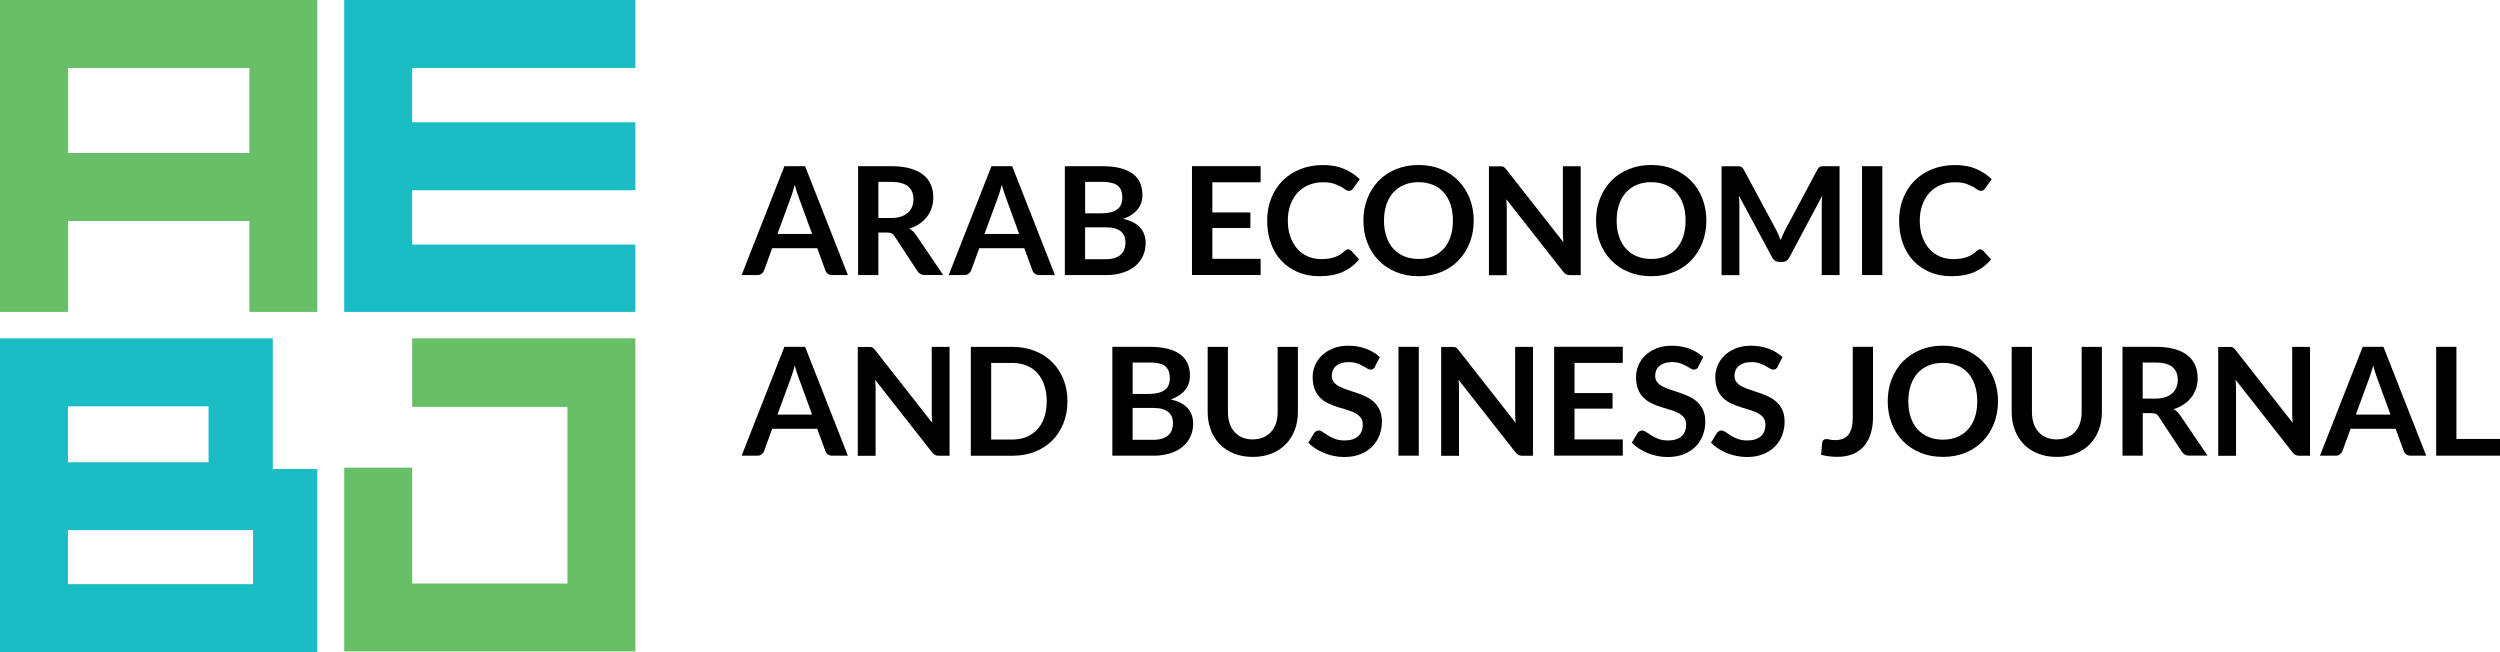 <?xml version="1.0" encoding="UTF-8"?><svg id="a" xmlns="http://www.w3.org/2000/svg" width="431.99" height="112.68" viewBox="0 0 431.99 112.68"><polygon points="109.79 11.74 109.79 0 59.48 0 59.48 53.9 109.79 53.9 109.79 42.26 71.22 42.26 71.22 32.87 109.79 32.87 109.79 21.13 71.22 21.13 71.22 11.74 109.79 11.74" fill="#1bbdc4"/><polygon points="109.79 112.57 59.48 112.57 59.48 80.81 71.22 80.81 71.22 100.83 98.05 100.83 98.05 70.31 71.22 70.31 71.22 58.46 109.79 58.46 109.79 112.57" fill="#69bf67"/><path d="M54.83,112.68H0v-54.22h47.14v22.58h7.69v31.63ZM11.74,100.94h31.99v-9.33H11.74v9.33ZM11.74,79.88h24.3v-9.67H11.74v9.67Z" fill="#1bbdc4"/><path d="M0,0v53.9h11.74v-15.72h31.35v15.72h11.74V0H0ZM11.74,26.44v-14.7h31.35v14.7H11.74Z" fill="#69bf67"/><path d="M146.5,47.53h-2.71c-.3,0-.55-.08-.75-.23s-.34-.34-.42-.57l-1.4-3.84h-7.79l-1.4,3.84c-.07.2-.21.38-.41.55s-.45.25-.75.25h-2.72l7.39-18.81h3.58l7.39,18.81ZM134.33,40.42h6l-2.29-6.26c-.1-.28-.22-.6-.34-.98-.13-.38-.25-.79-.37-1.23-.12.44-.24.85-.36,1.24-.12.38-.23.72-.34,1l-2.29,6.23Z"/><path d="M151.78,40.18v7.35h-3.5v-18.81h5.74c1.28,0,2.38.13,3.3.4s1.67.64,2.25,1.11c.59.48,1.01,1.05,1.29,1.71s.41,1.39.41,2.19c0,.63-.09,1.23-.28,1.79s-.46,1.08-.81,1.53c-.35.46-.78.86-1.3,1.21-.52.35-1.1.62-1.76.83.44.25.82.61,1.14,1.08l4.71,6.95h-3.15c-.3,0-.56-.06-.77-.18-.21-.12-.39-.29-.54-.52l-3.95-6.02c-.15-.23-.31-.39-.49-.48-.18-.09-.44-.14-.79-.14h-1.5ZM151.78,37.67h2.19c.66,0,1.23-.08,1.72-.25.49-.16.89-.39,1.21-.68.32-.29.55-.63.71-1.03.16-.4.23-.84.23-1.31,0-.95-.31-1.69-.94-2.2-.63-.51-1.59-.77-2.88-.77h-2.24v6.24Z"/><path d="M182.28,47.53h-2.71c-.3,0-.55-.08-.75-.23s-.34-.34-.42-.57l-1.4-3.84h-7.79l-1.4,3.84c-.07.2-.21.38-.41.55s-.45.25-.75.25h-2.72l7.39-18.81h3.58l7.39,18.81ZM170.11,40.42h6l-2.29-6.26c-.1-.28-.22-.6-.34-.98-.13-.38-.25-.79-.37-1.23-.12.44-.24.85-.36,1.24-.12.38-.23.72-.34,1l-2.29,6.23Z"/><path d="M184,47.53v-18.81h6.49c1.23,0,2.28.12,3.15.35.87.23,1.59.57,2.15,1s.97.96,1.23,1.57c.26.62.39,1.31.39,2.08,0,.44-.06.87-.19,1.27-.13.4-.33.78-.6,1.13-.27.35-.62.67-1.04.96s-.92.53-1.5.73c2.58.58,3.88,1.98,3.88,4.19,0,.8-.15,1.54-.46,2.21-.3.68-.75,1.26-1.33,1.75-.58.49-1.3.87-2.15,1.15-.85.28-1.82.42-2.91.42h-7.1ZM187.5,36.86h2.8c1.19,0,2.09-.22,2.71-.65s.92-1.12.92-2.07-.28-1.68-.83-2.09c-.55-.42-1.42-.62-2.6-.62h-2.99v5.44ZM187.5,39.28v5.51h3.55c.65,0,1.19-.08,1.63-.23.44-.16.79-.36,1.05-.62.26-.26.46-.56.57-.91s.18-.71.18-1.11-.06-.77-.19-1.1c-.13-.33-.33-.6-.61-.83-.28-.23-.63-.41-1.07-.53-.43-.12-.96-.18-1.57-.18h-3.54Z"/><path d="M217.83,28.72v2.78h-8.34v5.21h6.57v2.69h-6.57v5.32h8.34v2.8h-11.86v-18.81h11.86Z"/><path d="M232.98,43.09c.19,0,.36.07.49.22l1.38,1.5c-.76.94-1.7,1.67-2.82,2.17s-2.45.75-4.01.75c-1.4,0-2.65-.24-3.76-.71-1.11-.48-2.07-1.14-2.86-1.99s-1.39-1.86-1.81-3.04c-.42-1.18-.63-2.47-.63-3.86s.23-2.71.7-3.88c.47-1.17,1.13-2.19,1.98-3.04s1.87-1.51,3.05-1.98,2.49-.71,3.92-.71,2.62.22,3.66.67,1.94,1.04,2.69,1.78l-1.17,1.62c-.07.1-.16.2-.27.27-.11.08-.26.12-.45.12s-.4-.08-.61-.23-.47-.33-.79-.51c-.32-.18-.73-.35-1.22-.51-.49-.16-1.11-.23-1.87-.23-.88,0-1.7.15-2.44.46-.74.31-1.38.75-1.91,1.32s-.95,1.27-1.25,2.09c-.3.82-.45,1.74-.45,2.76s.15,2,.45,2.82c.3.82.71,1.52,1.22,2.08.51.56,1.11,1,1.81,1.29.69.3,1.44.45,2.24.45.48,0,.91-.03,1.29-.08s.74-.13,1.07-.25c.33-.11.63-.26.92-.44.29-.18.58-.4.87-.66.09-.08.18-.14.27-.19s.2-.07.31-.07Z"/><path d="M254.65,38.12c0,1.38-.23,2.66-.69,3.83-.46,1.18-1.11,2.19-1.94,3.05-.83.86-1.83,1.53-3,2.01-1.17.48-2.47.72-3.89.72s-2.72-.24-3.89-.72-2.18-1.15-3.02-2.01-1.48-1.87-1.94-3.05c-.46-1.17-.69-2.45-.69-3.83s.23-2.66.69-3.83,1.11-2.19,1.94-3.05,1.84-1.53,3.02-2.01,2.47-.72,3.89-.72,2.72.24,3.89.73c1.17.49,2.17,1.16,3,2.01.83.85,1.48,1.87,1.94,3.04.46,1.17.69,2.45.69,3.83ZM251.06,38.12c0-1.03-.14-1.96-.41-2.78-.27-.82-.67-1.51-1.18-2.09s-1.13-1.01-1.87-1.31-1.56-.46-2.48-.46-1.75.15-2.48.46c-.74.3-1.36.74-1.88,1.31s-.91,1.27-1.19,2.09c-.28.82-.42,1.75-.42,2.78s.14,1.96.42,2.78c.28.82.67,1.51,1.19,2.08.52.57,1.14,1,1.88,1.31.74.3,1.56.46,2.48.46s1.75-.15,2.48-.46,1.35-.74,1.87-1.31c.51-.57.9-1.26,1.18-2.08.27-.82.41-1.75.41-2.78Z"/><path d="M259.5,28.74c.1.01.2.04.28.08.08.04.16.1.24.17.08.07.17.17.26.29l9.87,12.58c-.04-.3-.06-.6-.07-.89-.01-.29-.02-.56-.02-.81v-11.43h3.08v18.81h-1.81c-.28,0-.51-.04-.69-.13-.18-.09-.36-.24-.53-.47l-9.83-12.52c.03.28.04.55.06.83.01.27.02.52.02.75v11.55h-3.08v-18.81h1.83c.16,0,.29,0,.39.02Z"/><path d="M294.85,38.12c0,1.38-.23,2.66-.69,3.83-.46,1.18-1.11,2.19-1.94,3.05-.83.86-1.83,1.53-3,2.01-1.17.48-2.47.72-3.89.72s-2.72-.24-3.89-.72-2.18-1.15-3.02-2.01-1.48-1.87-1.94-3.05c-.46-1.17-.69-2.45-.69-3.83s.23-2.66.69-3.83,1.11-2.19,1.94-3.05,1.84-1.53,3.02-2.01,2.47-.72,3.89-.72,2.72.24,3.89.73c1.17.49,2.17,1.16,3,2.01.83.85,1.48,1.87,1.94,3.04.46,1.17.69,2.45.69,3.83ZM291.26,38.12c0-1.03-.14-1.96-.41-2.78-.27-.82-.67-1.51-1.18-2.09s-1.13-1.01-1.87-1.31-1.56-.46-2.48-.46-1.75.15-2.48.46c-.74.3-1.36.74-1.88,1.31s-.91,1.27-1.19,2.09c-.28.82-.42,1.75-.42,2.78s.14,1.96.42,2.78c.28.82.67,1.51,1.19,2.08.52.57,1.14,1,1.88,1.31.74.3,1.56.46,2.48.46s1.75-.15,2.48-.46,1.35-.74,1.87-1.31c.51-.57.9-1.26,1.18-2.08.27-.82.41-1.75.41-2.78Z"/><path d="M307.32,40.59c.13.3.25.6.37.9.12-.31.25-.62.38-.92.13-.3.27-.59.42-.87l5.57-10.42c.07-.13.14-.23.21-.31.07-.08.16-.13.25-.17s.19-.06.31-.07c.11,0,.25-.01.4-.01h2.64v18.81h-3.08v-12.15c0-.23,0-.47.02-.74.01-.27.03-.54.06-.82l-5.68,10.67c-.13.24-.3.43-.51.57s-.45.2-.73.2h-.48c-.28,0-.52-.07-.73-.2s-.38-.32-.51-.57l-5.76-10.7c.04.29.06.57.07.84.01.27.02.53.02.76v12.15h-3.08v-18.81h2.64c.16,0,.29,0,.4.01.11,0,.21.03.31.07.09.03.17.09.25.17s.15.18.22.31l5.62,10.44c.15.28.28.57.41.86Z"/><path d="M325.26,47.53h-3.51v-18.81h3.51v18.81Z"/><path d="M342.18,43.09c.19,0,.36.07.49.22l1.38,1.5c-.76.94-1.7,1.67-2.82,2.17s-2.45.75-4.01.75c-1.4,0-2.65-.24-3.76-.71-1.11-.48-2.07-1.14-2.86-1.99s-1.39-1.86-1.81-3.04c-.42-1.18-.63-2.47-.63-3.86s.23-2.71.7-3.88c.47-1.17,1.13-2.19,1.98-3.04s1.87-1.51,3.05-1.98,2.49-.71,3.92-.71,2.62.22,3.66.67,1.94,1.04,2.69,1.78l-1.17,1.62c-.07.1-.16.2-.27.27-.11.08-.26.12-.45.12s-.4-.08-.61-.23-.47-.33-.79-.51c-.32-.18-.73-.35-1.22-.51-.49-.16-1.11-.23-1.87-.23-.88,0-1.7.15-2.44.46-.74.31-1.38.75-1.91,1.32s-.95,1.27-1.25,2.09c-.3.82-.45,1.74-.45,2.76s.15,2,.45,2.82c.3.82.71,1.52,1.22,2.08.51.56,1.11,1,1.81,1.29.69.3,1.44.45,2.24.45.48,0,.91-.03,1.29-.08s.74-.13,1.07-.25c.33-.11.63-.26.92-.44.29-.18.58-.4.87-.66.09-.08.18-.14.27-.19s.2-.07.31-.07Z"/><path d="M146.5,78.74h-2.71c-.3,0-.55-.08-.75-.23s-.34-.34-.42-.57l-1.4-3.84h-7.79l-1.4,3.84c-.07.2-.21.38-.41.55s-.45.25-.75.25h-2.72l7.39-18.81h3.58l7.39,18.81ZM134.33,71.64h6l-2.29-6.26c-.1-.28-.22-.6-.34-.98-.13-.38-.25-.79-.37-1.23-.12.44-.24.85-.36,1.24-.12.38-.23.72-.34,1l-2.29,6.23Z"/><path d="M150.44,59.95c.1.01.2.04.28.08.08.04.16.1.24.17.08.07.16.17.26.29l9.87,12.58c-.03-.3-.06-.6-.07-.89-.01-.29-.02-.56-.02-.81v-11.43h3.08v18.81h-1.81c-.28,0-.51-.04-.69-.13s-.36-.24-.53-.47l-9.83-12.52c.03.28.05.55.06.83.01.27.02.52.02.75v11.55h-3.08v-18.81h1.83c.16,0,.29,0,.39.02Z"/><path d="M184.45,69.34c0,1.38-.23,2.64-.69,3.8-.46,1.15-1.11,2.15-1.94,2.98-.83.83-1.83,1.48-3,1.94-1.17.46-2.47.69-3.89.69h-7.18v-18.81h7.18c1.42,0,2.72.23,3.89.7,1.17.46,2.17,1.11,3,1.94.83.83,1.48,1.82,1.94,2.97s.69,2.42.69,3.8ZM180.87,69.34c0-1.03-.14-1.96-.42-2.78-.28-.82-.67-1.51-1.18-2.08-.51-.57-1.13-1-1.87-1.31-.73-.3-1.56-.46-2.48-.46h-3.65v13.24h3.65c.92,0,1.74-.15,2.48-.46.73-.3,1.35-.74,1.87-1.31.51-.57.91-1.26,1.18-2.08.28-.82.42-1.75.42-2.78Z"/><path d="M192.21,78.74v-18.81h6.49c1.23,0,2.28.12,3.15.35.87.23,1.59.57,2.15,1s.97.96,1.23,1.57c.26.62.39,1.31.39,2.08,0,.44-.06.87-.19,1.27-.13.4-.33.78-.6,1.13-.27.35-.62.67-1.04.96s-.92.53-1.5.73c2.58.58,3.88,1.98,3.88,4.19,0,.8-.15,1.54-.46,2.21-.3.68-.75,1.26-1.33,1.75-.58.49-1.3.87-2.15,1.15-.85.28-1.82.42-2.91.42h-7.1ZM195.71,68.07h2.8c1.19,0,2.09-.22,2.71-.65s.92-1.12.92-2.07-.28-1.68-.83-2.09c-.55-.42-1.42-.62-2.6-.62h-2.99v5.44ZM195.71,70.49v5.51h3.55c.65,0,1.19-.08,1.63-.23.44-.16.79-.36,1.05-.62.26-.26.46-.56.57-.91s.18-.71.18-1.11-.06-.77-.19-1.1c-.13-.33-.33-.6-.61-.83-.28-.23-.63-.41-1.07-.53-.43-.12-.96-.18-1.57-.18h-3.54Z"/><path d="M216.47,75.92c.68,0,1.28-.11,1.81-.34s.98-.54,1.35-.95c.37-.41.65-.9.85-1.48.19-.58.29-1.23.29-1.95v-11.26h3.5v11.26c0,1.12-.18,2.15-.54,3.1-.36.95-.88,1.77-1.55,2.46-.68.69-1.5,1.23-2.46,1.61-.96.39-2.05.58-3.25.58s-2.29-.19-3.25-.58c-.96-.38-1.78-.92-2.45-1.61s-1.19-1.51-1.55-2.46-.54-1.98-.54-3.1v-11.26h3.5v11.25c0,.72.1,1.37.29,1.95s.47,1.08.84,1.49.81.73,1.35.96,1.14.34,1.81.34Z"/><path d="M237.6,63.35c-.09.19-.21.33-.33.4-.13.08-.28.12-.45.12s-.37-.07-.58-.2-.47-.28-.77-.45c-.29-.16-.64-.31-1.03-.45-.4-.13-.86-.2-1.4-.2-.49,0-.91.06-1.27.18-.36.12-.66.28-.91.49s-.43.46-.55.75c-.12.29-.18.61-.18.96,0,.44.12.81.37,1.11s.57.55.98.75c.41.21.87.39,1.39.56.52.17,1.05.34,1.59.53s1.07.4,1.59.65c.52.25.98.56,1.39.94.41.38.73.84.98,1.39.25.55.37,1.21.37,1.99,0,.85-.15,1.65-.44,2.39-.29.74-.71,1.39-1.27,1.94-.56.55-1.24.98-2.05,1.3-.81.32-1.73.47-2.77.47-.6,0-1.19-.06-1.77-.18s-1.14-.28-1.67-.5-1.03-.48-1.5-.78c-.46-.3-.88-.64-1.24-1.01l1.01-1.68c.1-.12.21-.22.34-.31s.28-.12.45-.12c.22,0,.45.09.7.27.25.18.55.38.89.59s.75.41,1.21.59,1.02.27,1.67.27c1,0,1.77-.24,2.31-.71.55-.47.82-1.15.82-2.04,0-.49-.12-.9-.37-1.21-.25-.31-.58-.57-.98-.79-.41-.21-.87-.39-1.39-.54-.52-.15-1.05-.31-1.59-.48-.54-.17-1.07-.38-1.59-.62-.52-.24-.98-.56-1.39-.95-.41-.39-.74-.88-.98-1.46s-.37-1.31-.37-2.17c0-.69.14-1.35.41-2,.27-.65.67-1.23,1.2-1.73.52-.5,1.17-.91,1.93-1.21s1.63-.46,2.61-.46c1.11,0,2.13.17,3.07.52s1.73.83,2.39,1.46l-.86,1.65Z"/><path d="M245.16,78.74h-3.51v-18.81h3.51v18.81Z"/><path d="M251.25,59.95c.1.01.2.04.28.08.08.04.16.1.24.17.08.07.17.17.26.29l9.87,12.58c-.04-.3-.06-.6-.07-.89-.01-.29-.02-.56-.02-.81v-11.43h3.08v18.81h-1.81c-.28,0-.51-.04-.69-.13-.18-.09-.36-.24-.53-.47l-9.83-12.52c.03.28.04.55.06.83.01.27.02.52.02.75v11.55h-3.08v-18.81h1.83c.16,0,.29,0,.39.02Z"/><path d="M280.41,59.93v2.78h-8.34v5.21h6.57v2.69h-6.57v5.32h8.34v2.8h-11.86v-18.81h11.86Z"/><path d="M293.48,63.35c-.09.19-.21.33-.33.4-.13.08-.28.12-.45.12s-.37-.07-.58-.2-.47-.28-.77-.45c-.29-.16-.64-.31-1.03-.45-.4-.13-.86-.2-1.4-.2-.49,0-.91.06-1.27.18-.36.12-.66.28-.91.49s-.43.46-.55.75c-.12.29-.18.61-.18.96,0,.44.12.81.37,1.11s.57.55.98.75c.41.21.87.39,1.39.56.52.17,1.05.34,1.59.53s1.07.4,1.59.65c.52.25.98.56,1.39.94.41.38.73.84.98,1.39.25.55.37,1.21.37,1.99,0,.85-.15,1.65-.44,2.39-.29.74-.71,1.39-1.27,1.94-.56.55-1.24.98-2.05,1.3-.81.32-1.73.47-2.77.47-.6,0-1.19-.06-1.77-.18s-1.14-.28-1.67-.5-1.03-.48-1.5-.78c-.46-.3-.88-.64-1.24-1.01l1.01-1.68c.1-.12.21-.22.34-.31s.28-.12.45-.12c.22,0,.45.09.7.27.25.18.55.38.89.59s.75.41,1.21.59,1.02.27,1.67.27c1,0,1.77-.24,2.31-.71.55-.47.82-1.15.82-2.04,0-.49-.12-.9-.37-1.21-.25-.31-.58-.57-.98-.79-.41-.21-.87-.39-1.39-.54-.52-.15-1.05-.31-1.59-.48-.54-.17-1.07-.38-1.59-.62-.52-.24-.98-.56-1.39-.95-.41-.39-.74-.88-.98-1.46s-.37-1.31-.37-2.17c0-.69.14-1.35.41-2,.27-.65.67-1.23,1.2-1.73.52-.5,1.17-.91,1.93-1.21s1.63-.46,2.61-.46c1.11,0,2.13.17,3.07.52s1.73.83,2.39,1.46l-.86,1.65Z"/><path d="M307.18,63.35c-.09.19-.21.33-.33.4-.13.08-.28.12-.45.12s-.37-.07-.58-.2-.47-.28-.77-.45c-.29-.16-.64-.31-1.03-.45-.4-.13-.86-.2-1.4-.2-.49,0-.91.06-1.27.18-.36.12-.66.28-.91.49s-.43.46-.55.75c-.12.29-.18.61-.18.96,0,.44.12.81.37,1.11s.57.55.98.75c.41.21.87.39,1.39.56.52.17,1.05.34,1.59.53s1.07.4,1.59.65c.52.25.98.56,1.39.94.41.38.73.84.98,1.39.25.55.37,1.21.37,1.99,0,.85-.15,1.65-.44,2.39-.29.74-.71,1.39-1.27,1.94-.56.55-1.24.98-2.05,1.3-.81.32-1.73.47-2.77.47-.6,0-1.19-.06-1.77-.18s-1.14-.28-1.67-.5-1.03-.48-1.5-.78c-.46-.3-.88-.64-1.24-1.01l1.01-1.68c.1-.12.21-.22.34-.31s.28-.12.45-.12c.22,0,.45.09.7.27.25.18.55.38.89.59s.75.41,1.21.59,1.02.27,1.67.27c1,0,1.77-.24,2.31-.71.55-.47.82-1.15.82-2.04,0-.49-.12-.9-.37-1.21-.25-.31-.58-.57-.98-.79-.41-.21-.87-.39-1.39-.54-.52-.15-1.05-.31-1.59-.48-.54-.17-1.07-.38-1.59-.62-.52-.24-.98-.56-1.39-.95-.41-.39-.74-.88-.98-1.46s-.37-1.31-.37-2.17c0-.69.14-1.35.41-2,.27-.65.67-1.23,1.2-1.73.52-.5,1.17-.91,1.93-1.21s1.63-.46,2.61-.46c1.11,0,2.13.17,3.07.52s1.73.83,2.39,1.46l-.86,1.65Z"/><path d="M323.65,72.05c0,1.06-.13,2.01-.39,2.86-.26.85-.65,1.57-1.16,2.17-.52.6-1.16,1.06-1.93,1.38-.77.32-1.67.48-2.69.48-.47,0-.93-.03-1.38-.08-.45-.06-.92-.15-1.42-.27l.18-2.08c.02-.19.09-.34.21-.46s.31-.18.55-.18c.15,0,.34.03.58.09.24.06.54.09.9.09.49,0,.93-.07,1.31-.21.38-.14.7-.37.96-.68.26-.31.45-.72.58-1.22.13-.5.2-1.1.2-1.81v-12.2h3.5v12.12Z"/><path d="M345.25,69.34c0,1.38-.23,2.66-.69,3.83-.46,1.18-1.11,2.19-1.94,3.05-.83.86-1.83,1.53-3,2.01-1.17.48-2.47.72-3.89.72s-2.72-.24-3.89-.72-2.18-1.15-3.02-2.01-1.48-1.87-1.94-3.05c-.46-1.17-.69-2.45-.69-3.83s.23-2.66.69-3.83,1.11-2.19,1.94-3.05,1.84-1.53,3.02-2.01,2.47-.72,3.89-.72,2.72.24,3.89.73c1.17.49,2.17,1.16,3,2.01.83.85,1.48,1.87,1.94,3.04.46,1.17.69,2.45.69,3.83ZM341.66,69.34c0-1.03-.14-1.96-.41-2.78-.27-.82-.67-1.51-1.18-2.09s-1.13-1.01-1.87-1.31-1.56-.46-2.48-.46-1.75.15-2.48.46c-.74.3-1.36.74-1.88,1.31s-.91,1.27-1.19,2.09c-.28.82-.42,1.75-.42,2.78s.14,1.96.42,2.78c.28.82.67,1.51,1.19,2.08.52.57,1.14,1,1.88,1.31.74.3,1.56.46,2.48.46s1.75-.15,2.48-.46,1.35-.74,1.87-1.31c.51-.57.9-1.26,1.18-2.08.27-.82.41-1.75.41-2.78Z"/><path d="M355.4,75.92c.68,0,1.28-.11,1.81-.34s.98-.54,1.35-.95c.37-.41.65-.9.85-1.48.19-.58.29-1.23.29-1.95v-11.26h3.5v11.26c0,1.12-.18,2.15-.54,3.1-.36.95-.88,1.77-1.55,2.46-.68.69-1.5,1.23-2.46,1.61-.96.39-2.05.58-3.25.58s-2.29-.19-3.25-.58c-.96-.38-1.78-.92-2.45-1.61s-1.19-1.51-1.55-2.46c-.36-.95-.54-1.98-.54-3.1v-11.26h3.5v11.25c0,.72.1,1.37.29,1.95s.47,1.08.84,1.49.81.73,1.35.96,1.14.34,1.81.34Z"/><path d="M370.26,71.39v7.35h-3.5v-18.81h5.74c1.28,0,2.38.13,3.3.4s1.67.64,2.25,1.11,1.01,1.05,1.29,1.71c.27.66.41,1.39.41,2.19,0,.63-.09,1.23-.28,1.79-.19.56-.46,1.08-.81,1.53-.35.46-.79.86-1.3,1.21s-1.1.62-1.76.83c.44.25.82.61,1.14,1.08l4.71,6.95h-3.15c-.3,0-.56-.06-.77-.18-.21-.12-.39-.29-.54-.52l-3.95-6.02c-.15-.23-.31-.39-.49-.48-.18-.09-.44-.14-.79-.14h-1.5ZM370.26,68.88h2.18c.66,0,1.23-.08,1.72-.25.49-.16.89-.39,1.21-.68.32-.29.55-.63.71-1.03.16-.4.23-.84.23-1.31,0-.95-.31-1.69-.94-2.2s-1.59-.77-2.88-.77h-2.24v6.24Z"/><path d="M385.52,59.95c.1.01.2.04.28.08.08.04.16.1.24.17.08.07.17.17.26.29l9.87,12.58c-.04-.3-.06-.6-.07-.89-.01-.29-.02-.56-.02-.81v-11.43h3.08v18.81h-1.81c-.28,0-.51-.04-.69-.13-.18-.09-.36-.24-.53-.47l-9.83-12.52c.03.28.04.55.06.83.01.27.02.52.02.75v11.55h-3.08v-18.81h1.83c.16,0,.29,0,.39.02Z"/><path d="M419.24,78.74h-2.71c-.3,0-.55-.08-.75-.23s-.34-.34-.42-.57l-1.4-3.84h-7.79l-1.41,3.84c-.07.2-.21.38-.41.55-.2.17-.45.25-.75.25h-2.72l7.39-18.81h3.58l7.39,18.81ZM407.07,71.64h6l-2.29-6.26c-.1-.28-.22-.6-.34-.98-.13-.38-.25-.79-.37-1.23-.12.44-.24.85-.36,1.24-.12.38-.23.72-.34,1l-2.29,6.23Z"/><path d="M424.46,75.85h7.53v2.89h-11.03v-18.81h3.5v15.92Z"/></svg>